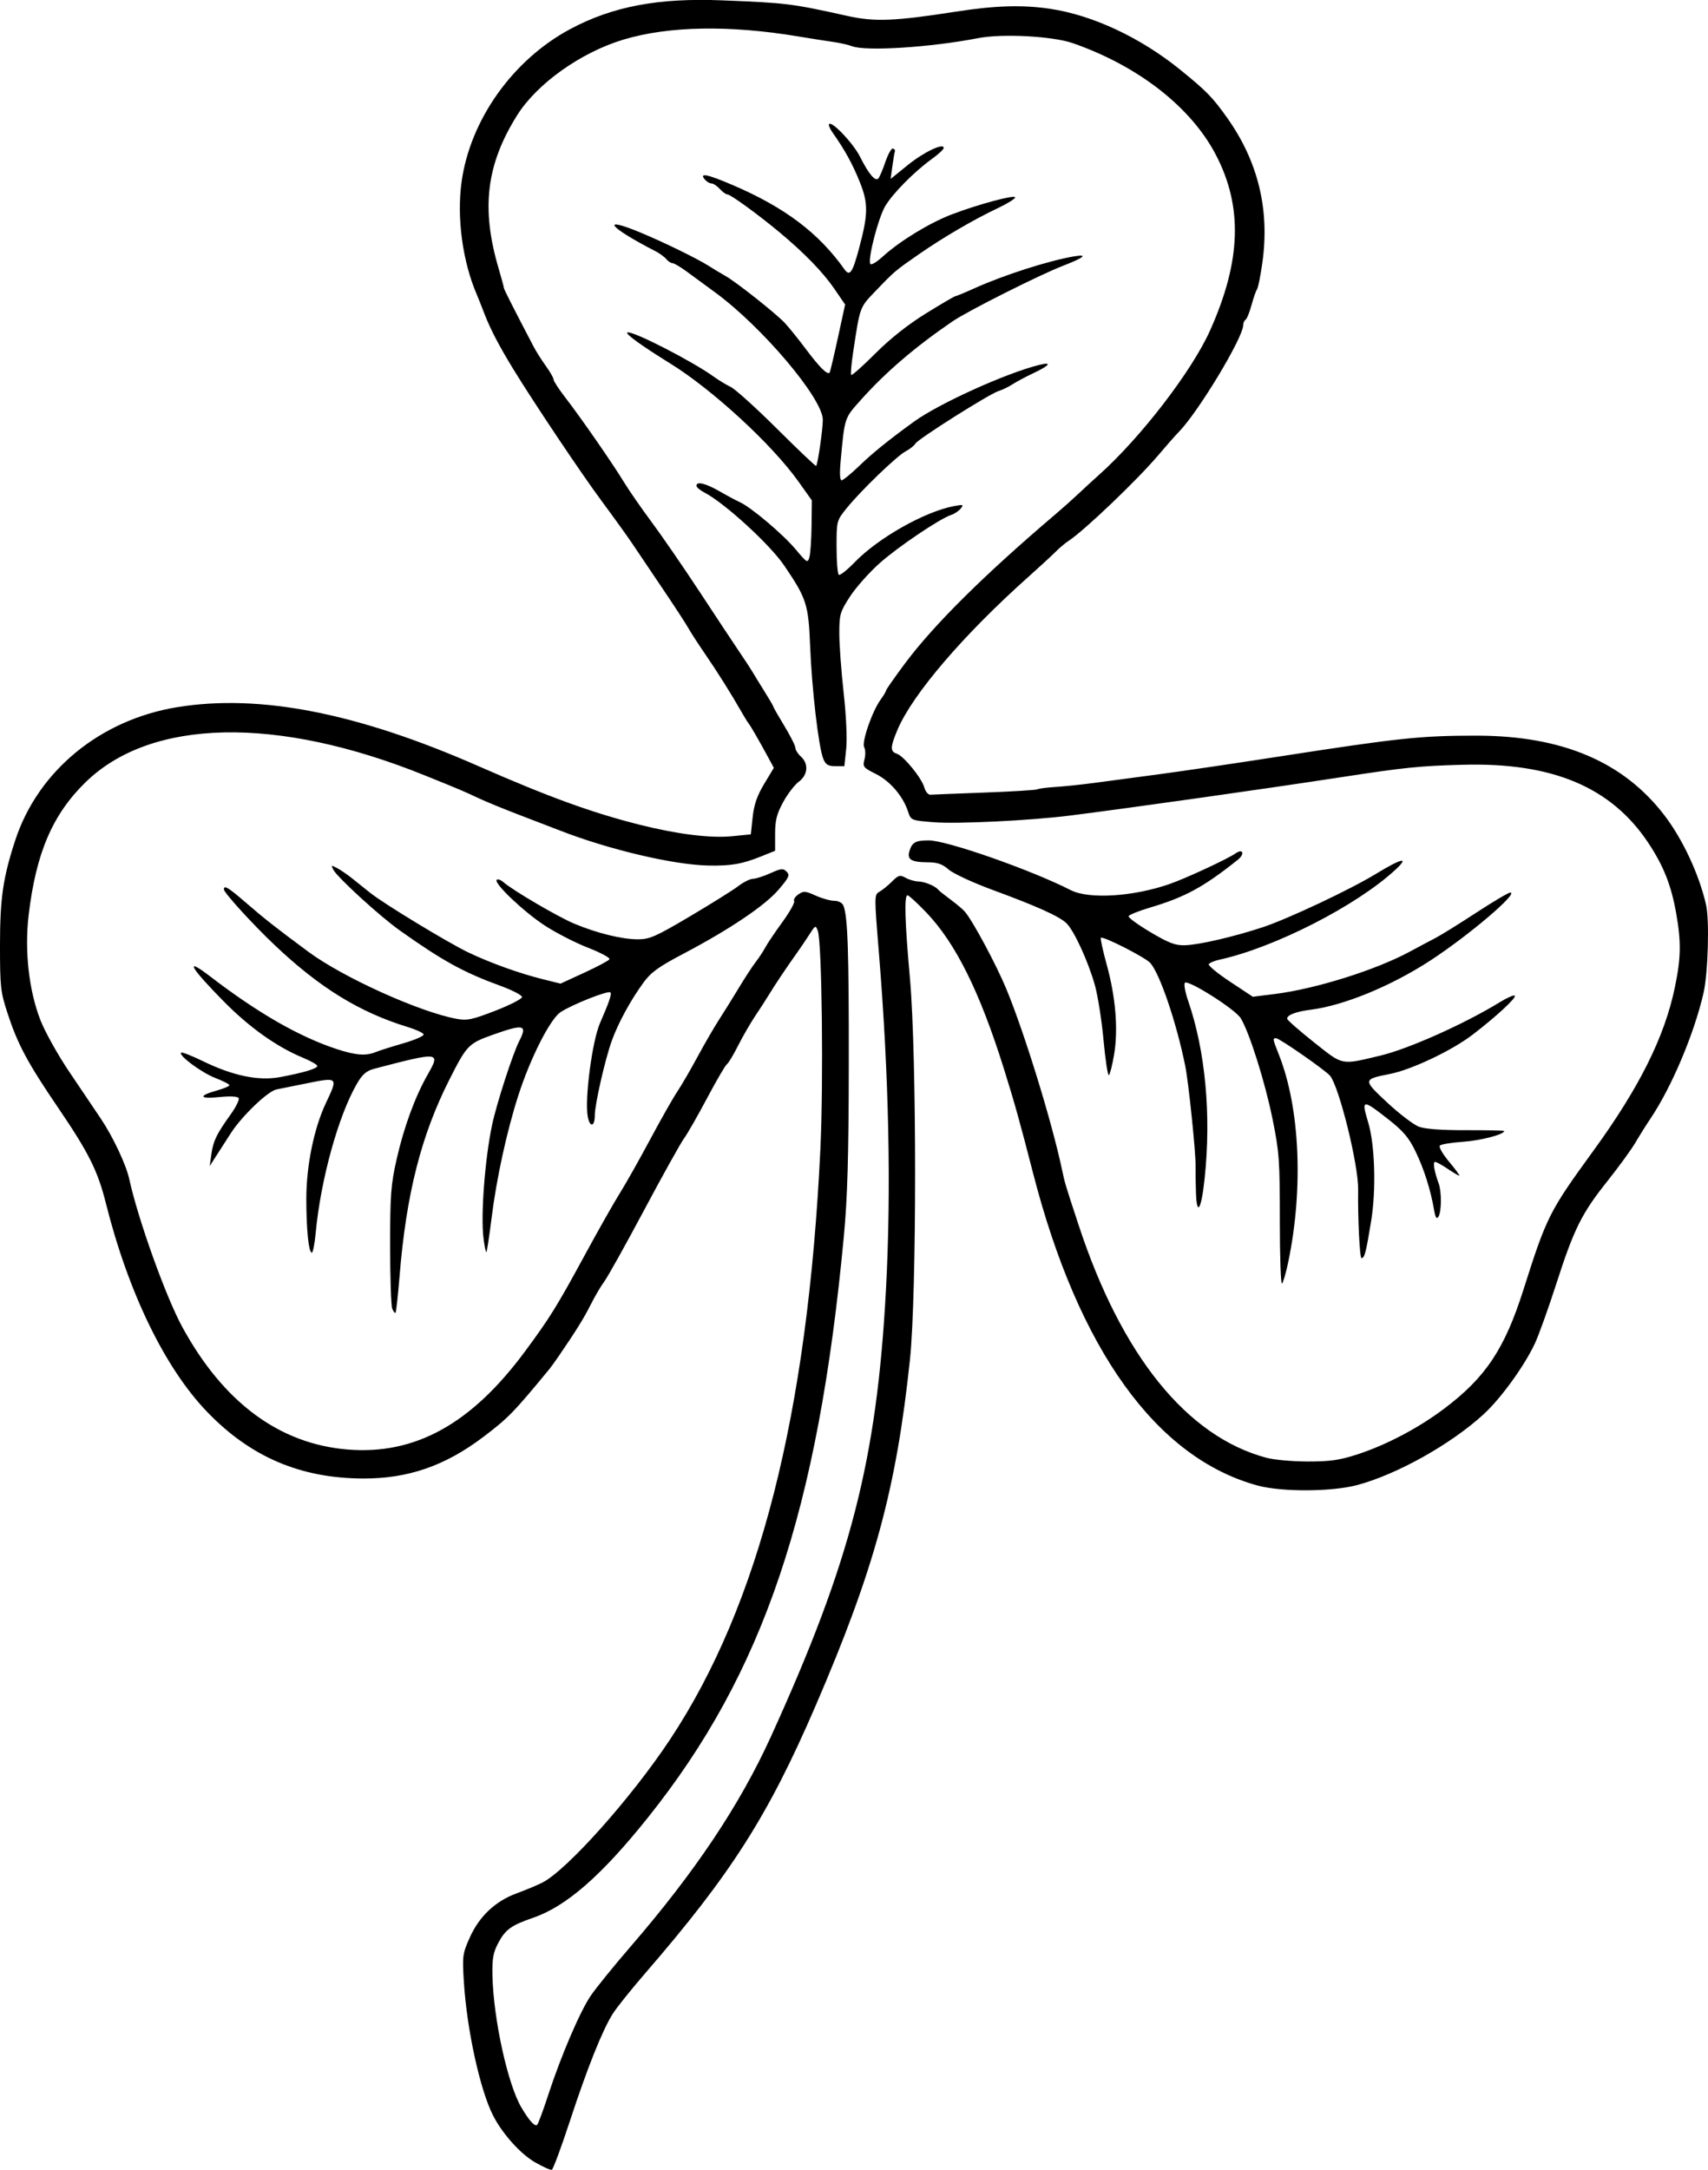 <?xml version="1.0" encoding="UTF-8"?>
<svg version="1.1" viewBox="0 0 828.89 1052.7" xmlns="http://www.w3.org/2000/svg">
<g transform="translate(-64.676 -49.635)">
<path d="m324.35 1098.6c-7.126-4.086-15.853-13.82-20.425-22.781-6.279-12.309-12.683-41.594-14.126-64.605-0.798-12.721-0.65-13.843 2.86-21.663 4.638-10.335 12.411-17.653 22.782-21.449 4.34-1.589 9.924-3.92 12.408-5.18 11.956-6.066 43.305-41.205 62.115-69.625 43.126-65.158 66.704-157.75 72.831-286 1.567-32.793 0.773-100.66-1.241-106.11-1.038-2.806-1.19-2.744-3.953 1.594-1.58 2.482-4.537 6.842-6.571 9.689-4.735 6.628-10.4 15.101-13.369 19.995-1.28 2.111-4.218 6.659-6.529 10.108-2.31 3.449-6.047 9.928-8.303 14.399-2.257 4.471-4.685 8.488-5.396 8.927-0.711 0.439-5.028 7.833-9.594 16.43-4.566 8.598-9.626 17.432-11.244 19.632s-10.305 17.8-19.303 34.667c-8.998 16.867-17.703 32.467-19.344 34.667s-4.617 7.261-6.614 11.246c-3.299 6.586-7.073 12.656-15.645 25.167-1.663 2.427-3.624 5.142-4.357 6.032-17.362 21.084-20.043 23.838-32.056 32.931-18.624 14.097-36.634 20.311-58.551 20.204-30.292-0.148-54.414-10.457-75.444-32.241-20.539-21.276-38.326-57.887-49.233-101.34-3.953-15.746-8.294-24.424-23.138-46.249-14.935-21.959-19.615-30.704-24.615-45.992-3.356-10.261-3.627-12.741-3.618-33.093 0.01-22.554 1.485-32.664 7.389-50.667 11.075-33.766 41.267-58.547 78.733-64.623 39.943-6.478 87.188 2.767 145.87 28.542 34.273 15.054 55.495 22.761 78.667 28.568 18.37 4.604 34.287 6.555 44.827 5.497l8.889-0.893 0.893-8.338c0.655-6.116 2.144-10.415 5.588-16.132l4.695-7.794-2.574-4.747c-4.573-8.435-8.576-15.381-9.651-16.747-0.577-0.733-2.242-3.433-3.7-6-4.744-8.351-11.543-19.154-17.623-28-3.276-4.767-6.869-10.319-7.983-12.339-1.115-2.02-6.791-10.72-12.613-19.333s-12.39-18.361-14.595-21.661c-2.205-3.3-8.899-12.6-14.875-20.667-9.906-13.37-32.775-47.501-42.883-64-6.7-10.937-11.166-19.49-13.894-26.613-1.416-3.696-3.094-7.92-3.729-9.387-6.935-16.005-9.835-37.395-7.425-54.783 4.167-30.072 24.868-59.185 52.668-74.069 20.614-11.037 42.782-15.225 73.912-13.963 31.441 1.274 33.522 1.534 60.741 7.571 13.176 2.923 22.935 2.531 52.667-2.112 19.018-2.97 32.326-3.365 45.688-1.355 20.625 3.102 43.68 13.881 62.904 29.409 12.842 10.374 15.899 13.503 23.038 23.585 14.929 21.085 20.597 44.409 17.018 70.037-0.897 6.424-2.067 12.28-2.599 13.013-0.533 0.733-1.744 4.199-2.692 7.701-0.948 3.502-2.241 6.688-2.874 7.079-0.633 0.391-1.15 1.559-1.15 2.596 0 6.077-21.873 42.32-31.333 51.919-1.467 1.488-5.967 6.591-10 11.341-10.178 11.985-35.72 36.37-43.31 41.35-1.728 1.134-4.614 3.551-6.414 5.371-1.799 1.821-7.647 7.21-12.995 11.977-31.584 28.151-56.32 56.997-63.669 74.247-3.608 8.47-3.683 10.672-0.396 11.716 3.346 1.062 12.1 11.809 13.373 16.418 0.55 1.991 1.865 3.557 2.922 3.482 1.057-0.076 12.941-0.547 26.408-1.047 13.467-0.5 24.971-1.209 25.564-1.575 0.593-0.367 4.552-0.881 8.797-1.143s12.819-1.161 19.052-1.997 20.333-2.719 31.333-4.184 37.1-5.316 58-8.559c58.134-9.02 68.983-10.166 96-10.144 41.524 0.035 71.322 12.709 91.186 38.786 8.893 11.674 16.803 28.703 20.118 43.307 1.693 7.462 0.952 33.174-1.232 42.709-4.533 19.797-15.501 45.748-25.796 61.035-2.08 3.088-5.358 8.315-7.286 11.615-1.927 3.3-8.041 11.7-13.587 18.667-12.51 15.716-16.183 23.101-24.825 49.915-3.767 11.687-8.394 24.587-10.284 28.667-5.069 10.947-16.591 26.869-25.009 34.563-15.955 14.582-42.033 29.157-61.379 34.304-12.3 3.273-36.598 3.375-48.253 0.204-49.165-13.377-86.937-65.933-108.99-151.65-6.451-25.073-8.995-34.172-14.167-50.667-11.678-37.249-23.388-60.81-37.608-75.667-4.387-4.583-8.481-8.333-9.098-8.333-1.707 0-1.356 12.222 1.161 40.42 3.324 37.232 3.316 153.44-0.012 184.91-6.641 62.803-17.279 101.78-45.853 168-22.974 53.242-40.966 81.464-82.612 129.58-6.782 7.836-13.858 16.665-15.723 19.62-5.077 8.043-12.288 26.07-20.835 52.088-4.208 12.809-8.16 23.453-8.783 23.653-0.623 0.2-4.275-1.437-8.115-3.639zm6.356-32.636c6.226-18.984 15.308-40.225 20.524-48 2.46-3.667 11.21-14.467 19.445-24 31.376-36.324 52.956-68.593 68.107-101.84 38.768-85.078 51.412-134.17 55.845-216.82 2.611-48.676 1.443-104.12-3.451-163.82-2.235-27.267-2.229-27.853 0.271-29.244 1.404-0.781 4.148-3.01 6.099-4.953 3.173-3.161 3.876-3.351 6.667-1.803 1.716 0.952 4.509 1.752 6.207 1.778 3 0.046 8.229 2.221 9.579 3.984 0.367 0.479 3.067 2.639 6 4.8 2.933 2.161 6.083 4.83 6.999 5.929 3.988 4.79 15.196 25.704 20.041 37.398 8.83 21.314 22.229 64.809 27.067 87.865 1.318 6.279 1.511 6.924 8.034 26.737 20.849 63.328 52.555 102.57 91.185 112.86 3.67 0.978 12.69 1.784 20.044 1.793 10.796 0.013 15.417-0.65 24-3.441 14.102-4.586 29.656-12.775 42.19-22.214 20.103-15.138 29.323-28.972 38.434-57.67 11.274-35.51 12.495-37.934 34.002-67.5 22.215-30.541 34.504-55.18 39.479-79.159 2.994-14.43 3.127-21.9 0.64-36-2.394-13.572-6.13-22.992-13.538-34.135-17.974-27.037-46.482-39.05-89.91-37.886-21.117 0.566-28.202 1.29-59.333 6.065-37.505 5.753-101.28 14.774-131.33 18.578-19.194 2.429-54.762 4.165-66.289 3.236-10.926-0.881-10.96-0.896-12.402-5.265-2.458-7.449-8.704-14.719-15.596-18.153-6.12-3.05-6.467-3.495-5.512-7.066 0.561-2.096 0.499-4.742-0.138-5.879-1.344-2.401 3.844-17.436 7.973-23.106 1.447-1.987 2.631-3.977 2.631-4.422 0-0.445 4.109-6.319 9.132-13.054 14.089-18.893 38.531-43.111 73.329-72.658 3.187-2.706 8.019-7.02 10.738-9.587 2.719-2.567 7.312-6.782 10.206-9.366 20.222-18.061 45.006-50.283 53.85-70.011 15.093-33.67 15.958-60.011 2.798-85.219-12.083-23.145-37.681-43.106-69.447-54.154-9.805-3.41-34.286-4.702-45.94-2.425-22.786 4.452-54.389 6.482-61.111 3.927-1.806-0.687-5.895-1.616-9.087-2.066-3.191-0.449-10.903-1.665-17.136-2.702-33.457-5.565-62.741-5.041-84.667 1.516-20.712 6.194-42.069 21.373-51.705 36.749-15.003 23.94-17.565 45.257-8.943 74.418 1.409 4.767 2.546 8.967 2.525 9.333-0.032 0.565 4.52 9.545 14.529 28.667 1.152 2.2 3.781 6.34 5.844 9.2 2.062 2.86 3.75 5.823 3.75 6.584s2.585 4.721 5.744 8.8c7.439 9.605 23.069 32.145 28.471 41.058 2.325 3.836 8.36 12.536 13.411 19.333 5.051 6.797 15.685 22.258 23.63 34.358 7.946 12.1 16.613 25.188 19.262 29.083 2.648 3.896 5.395 8.096 6.104 9.333 0.709 1.238 3.259 5.391 5.667 9.229 2.408 3.839 4.378 7.227 4.378 7.53s2.4 4.501 5.333 9.33c2.933 4.828 5.333 9.597 5.333 10.596 0 1 1.2 2.903 2.667 4.231 3.873 3.505 3.421 8.94-1.015 12.221-2.025 1.497-5.438 5.948-7.583 9.89-3.116 5.725-3.902 8.823-3.902 15.387v8.219l-6.75 2.709c-9.319 3.74-14.54 4.645-25.626 4.444-16.731-0.303-48.192-7.703-71.791-16.886-4.4-1.712-13.7-5.285-20.667-7.94s-15.667-6.239-19.333-7.964c-7.131-3.356-8.552-3.957-26-11.003-71.539-28.886-132.62-27.647-164.42 3.336-16.089 15.675-24.122 34.414-27.675 64.556-2.03 17.225 0.093 36.315 5.638 50.701 2.209 5.731 8.501 17.018 14.122 25.333 5.576 8.248 12.469 18.473 15.317 22.723 5.831 8.697 12.209 22.222 13.702 29.055 4.29 19.643 17.726 57.15 25.752 71.886 19.923 36.581 47.064 56.728 80.136 59.486 32.792 2.735 60.104-12.321 86.143-47.486 12.181-16.45 15.457-21.731 29.366-47.333 6.374-11.733 13.855-24.933 16.624-29.333 2.769-4.4 9.373-16.1 14.676-26 5.303-9.9 11.257-20.4 13.231-23.333 1.974-2.933 6.386-10.512 9.804-16.841 3.418-6.329 8.172-14.531 10.565-18.227 2.393-3.696 6.75-10.699 9.684-15.562 2.933-4.864 6.594-10.461 8.135-12.439 1.541-1.978 3.59-5.091 4.552-6.918 0.963-1.827 4.693-7.367 8.29-12.312 3.597-4.945 6.188-9.559 5.759-10.254s0.485-2.15 2.033-3.234c2.514-1.761 3.402-1.703 8.356 0.546 3.048 1.384 7.128 2.53 9.066 2.546 2.089 0.017 3.907 0.979 4.464 2.363 2.1 5.214 2.675 22.402 2.598 77.667-0.061 44.057-0.635 63.917-2.386 82.615-12.483 133.31-38.972 211.9-95.065 282.05-22.559 28.212-39.636 43.118-55.731 48.647-10.681 3.669-13.512 5.729-17.007 12.373-2.393 4.551-2.926 7.589-2.743 15.647 0.481 21.189 7.404 52.761 14.033 64 3.888 6.591 6.631 9.565 7.715 8.365 0.513-0.567 2.9-7.032 5.305-14.365zm-75.676-381.48c-0.567-1.388-1.031-15.124-1.031-30.524 0-24.664 0.378-29.668 3.169-42 3.515-15.531 8.949-30.325 15.097-41.107 6.281-11.016 5.794-11.068-25.902-2.773-3.828 1.002-5.751 2.635-8.377 7.115-9.023 15.396-17.675 46.583-20.094 72.433-0.498 5.317-1.346 9.667-1.885 9.667-1.537 0-2.676-11.104-2.676-26.085 0-16.094 3.713-34.251 9.511-46.507 6.026-12.738 6.102-12.67-10.473-9.298-5.704 1.161-11.787 2.388-13.516 2.728-4.189 0.823-16.759 12.85-22.119 21.161-2.364 3.667-5.645 8.767-7.29 11.333l-2.992 4.667 0.811-5.807c0.893-6.396 2.496-9.687 9.415-19.33 2.553-3.559 4.263-7.083 3.8-7.832-0.526-0.851-4.064-1.032-9.436-0.481-9.74 0.998-10.287-0.628-1.078-3.206 3.319-0.929 6.034-2.079 6.034-2.556 0-0.477-3.062-2.049-6.805-3.493-6.691-2.583-17.989-10.944-16.628-12.305 0.382-0.382 5.205 1.504 10.718 4.193 14.445 7.043 26.92 9.617 37.257 7.685 11.415-2.134 18.124-4.139 18.124-5.417 0-0.601-3.139-2.397-6.975-3.992-12.785-5.313-25.95-14.669-38.41-27.297-16.517-16.74-19.334-21.918-6.615-12.158 23.118 17.74 43.231 29.285 61.421 35.256 9.175 3.012 14.186 3.404 18.849 1.475 1.685-0.697 7.723-2.615 13.42-4.262 5.696-1.647 10.154-3.604 9.906-4.348-0.248-0.744-3.709-2.347-7.69-3.562-23.393-7.138-42.746-19.043-64.573-39.721-10.779-10.211-24.667-25.451-24.667-27.067 0-2.228 2.185-0.899 10.823 6.584 8.8 7.623 14.391 12.015 30.193 23.713 16.715 12.374 53.692 29.11 71.786 32.491 5.213 0.974 7.567 0.487 18.909-3.908 7.125-2.761 12.955-5.75 12.955-6.641 0-0.892-4.663-3.321-10.363-5.399-18.003-6.564-28.158-12.147-48.971-26.925-9.652-6.854-30.162-25.585-32.216-29.423-1.201-2.244-1.041-2.319 1.781-0.834 1.706 0.898 5.055 3.193 7.442 5.101 2.388 1.908 6.288 5.03 8.667 6.937 6.538 5.243 37.832 24.232 47.658 28.92 10.739 5.122 24.611 10.11 36.019 12.95l8.686 2.162 11.485-5.281c6.316-2.904 11.832-5.843 12.256-6.529 0.424-0.687-4.216-3.189-10.312-5.56-6.096-2.371-15.52-7.193-20.942-10.715-10.284-6.681-25.036-20.681-23.455-22.262 0.503-0.503 1.967 9e-3 3.255 1.137 4.537 3.974 26.437 16.799 34.345 20.113 11.006 4.612 23.135 7.598 30.867 7.598 5.737 0 8.654-1.283 25.294-11.128 10.345-6.12 20.897-12.72 23.449-14.667 2.552-1.946 5.783-3.552 7.18-3.568 1.397-0.016 5.2-1.236 8.45-2.71 5.157-2.339 6.155-2.435 7.839-0.751s1.186 2.8-3.909 8.761c-6.596 7.718-23.787 19.286-46.12 31.034-12.182 6.408-15.791 9.02-19.499 14.113-6.302 8.655-12.229 19.561-15.352 28.249-3.231 8.99-8.201 30.819-8.201 36.022 0 5.657-2.395 6.114-3.42 0.652-1.57-8.37 2.127-36.603 5.938-45.341 4.493-10.303 5.788-14.138 5.031-14.895-1.066-1.066-18.623 5.885-24.174 9.571-5.054 3.355-14.64 22.245-20.469 40.337-5.611 17.414-10.588 40.207-13.014 59.594-1.097 8.767-2.222 16.167-2.5 16.446-0.278 0.278-0.916-2.779-1.418-6.794-1.39-11.124 0.682-38.325 4.183-54.925 2.161-10.247 10.091-34.701 13.205-40.723 4.075-7.881 2.121-8.312-13.083-2.884-11.549 4.122-12.429 5.036-20.817 21.607-13.751 27.167-20.96 55.552-24.204 95.299-0.777 9.514-1.663 17.55-1.97 17.858-0.307 0.307-1.023-0.577-1.59-1.966zm430.75-42.813c1e-3 -29.09-0.292-33.161-3.555-49.248-3.664-18.063-11.316-42.256-15.466-48.896-2.708-4.332-25.451-18.74-27.054-17.138-0.587 0.587 0.126 4.535 1.584 8.773 8.377 24.349 11.25 55.251 8.003 86.083-1.622 15.402-3.844 18.896-4.228 6.648-0.148-4.73-0.229-10.4-0.179-12.6 0.145-6.399-3.394-40.642-5.03-48.667-4.3-21.093-12.298-44.618-16.947-49.847-2.413-2.714-22.989-13.183-23.974-12.198-0.327 0.327 0.944 6.171 2.824 12.987 4.361 15.805 5.646 31.446 3.588 43.649-0.872 5.17-2.015 9.665-2.539 9.989-0.525 0.324-1.688-7.324-2.586-16.995-0.898-9.672-2.791-21.684-4.206-26.695-3.297-11.673-10.187-26.627-13.854-30.072-3.616-3.397-14.24-8.173-35.977-16.174-9.432-3.472-18.944-7.887-21.137-9.811-3.068-2.692-5.417-3.504-10.184-3.52-7.949-0.026-10.11-1.368-8.826-5.48 1.317-4.217 2.953-5.122 9.306-5.146 8.725-0.033 49.695 14.306 68.968 24.139 8.847 4.513 30.366 3.173 48.025-2.991 7.972-2.783 27.981-12.073 31.933-14.826 3.703-2.58 4.65 0.274 1.044 3.147-16.572 13.207-25.533 18.077-42.577 23.142-5.462 1.623-10.114 3.502-10.338 4.175-0.224 0.673 4.544 4.158 10.597 7.744 8.964 5.311 12.076 6.487 16.781 6.342 6.837-0.211 23.552-4.083 37.66-8.725 12.157-4 42.443-18.259 54.873-25.835 12.679-7.728 16.585-8.571 9.557-2.062-18.841 17.449-58.75 37.824-85.518 43.66-2.375 0.518-4.648 1.476-5.052 2.129-0.404 0.653 4.239 4.48 10.318 8.504l11.052 7.316 10.667-1.337c19.995-2.507 49.219-11.697 65.775-20.683 3.91-2.122 9.31-4.992 12-6.377 2.69-1.385 11.647-6.935 19.904-12.333 8.257-5.398 15.724-9.815 16.595-9.815 4.33 0-20.112 20.786-38.724 32.93-18.927 12.35-41.968 21.844-57.953 23.878-7.317 0.931-11.597 2.553-11.597 4.393 0 0.609 5.815 5.722 12.923 11.36 14.476 11.485 12.867 11.162 32.411 6.511 13.543-3.223 40.926-15.468 57.831-25.861 3.574-2.197 6.861-3.631 7.306-3.187 0.942 0.942-9.027 10.158-20.47 18.923-10.07 7.713-29.61 16.982-40.188 19.063-13.131 2.583-13.147 2.782-1.145 13.954 5.867 5.461 12.767 10.702 15.333 11.648 3.002 1.106 11.205 1.699 23 1.663 10.083-0.03 18.333 0.15 18.333 0.401 0 1.651-11.341 4.626-19.856 5.209-5.579 0.382-10.679 1.203-11.333 1.825-0.681 0.648 1.225 4.015 4.457 7.876 3.106 3.709 5.317 6.744 4.915 6.744s-2.942-1.5-5.644-3.333c-2.702-1.833-5.44-3.333-6.085-3.333-1.173 0-0.403 4.607 1.74 10.42 1.49 4.041 1.424 13.73-0.11 16.154-0.884 1.397-1.451 0.506-2.117-3.333-1.702-9.809-4.907-19.891-9.012-28.35-3.279-6.756-5.941-9.885-13.33-15.667-12.481-9.766-13.049-9.674-9.643 1.564 3.275 10.805 3.935 32.617 1.448 47.879-2.492 15.295-3.195 18-4.68 18-0.878 0-1.836-19.589-1.63-33.333 0.177-11.82-9.173-49.665-13.615-55.108-2.11-2.585-24.583-18.226-26.188-18.226-1.764 0-1.733 0.183 1.429 8.206 10.142 25.731 11.87 64.858 4.436 100.44-1.07 5.123-2.425 9.793-3.01 10.378-0.585 0.585-1.063-13.207-1.062-30.648zm-221.6-224.04c-2.254-5.612-5.507-33.52-6.334-54.333-0.815-20.51-1.704-23.285-12.616-39.333-7.006-10.305-28.941-30.355-38.766-35.436-2.091-1.081-3.802-2.55-3.802-3.265 0-2.27 4.456-1.179 11.333 2.776 3.667 2.108 8.042 4.449 9.724 5.201 5.356 2.397 20.942 15.557 27.014 22.809 5.631 6.726 5.902 6.878 6.764 3.794 0.494-1.767 0.958-8.668 1.032-15.336l0.133-12.124-6.551-9.209c-12.744-17.914-41.682-44.545-62.166-57.209-14.042-8.681-22.188-14.587-20.77-15.06 2.59-0.863 31.525 13.964 41.969 21.506 2.302 1.662 5.985 3.892 8.185 4.955 2.2 1.063 12.321 10.211 22.491 20.33 10.17 10.119 18.685 18.204 18.923 17.966 0.792-0.792 3.232-17.633 3.243-22.376 0.022-10.278-29.458-45.135-52.296-61.835-4.598-3.362-10.819-7.922-13.824-10.133-3.005-2.211-6.082-4.02-6.837-4.02-0.755 0-2.11-0.888-3.01-1.972-0.9-1.085-3.224-2.788-5.163-3.785-22.692-11.662-27.312-17.365-7.376-9.105 11.197 4.639 27.76 12.732 33.183 16.213 2.2 1.412 5.8 3.575 8 4.807 5.178 2.898 24.311 18.03 28.84 22.809 1.929 2.035 6.655 7.9 10.504 13.033 6.424 8.568 10.195 12.286 11.282 11.122 0.234-0.251 2.023-7.789 3.975-16.752l3.549-16.296-5.279-7.704c-5.465-7.976-14.5-17.285-26.461-27.262-10.269-8.566-23.841-18.442-25.345-18.442-0.725 0-2.405-1.2-3.732-2.667s-3.147-2.667-4.043-2.667c-0.897 0-2.377-0.9-3.29-2-2.748-3.311 1.285-2.49 13.543 2.756 25.279 10.82 41.764 23.241 54.278 40.899 2.552 3.601 3.9 1.712 6.994-9.807 4.561-16.978 4.633-22.109 0.459-32.542-3.467-8.667-7.322-15.673-13.121-23.847-1.383-1.949-2.186-3.872-1.785-4.272 1.499-1.499 11.787 9.399 15.085 15.98 4.079 8.138 7.281 11.965 8.768 10.478 0.596-0.596 2.14-4.192 3.432-7.99 1.291-3.799 2.948-6.775 3.681-6.614s1.164 0.801 0.957 1.422c-0.207 0.621-0.753 3.876-1.213 7.233l-0.837 6.103 8.274-6.695c7.841-6.345 17.486-10.935 17.486-8.322 0 0.66-2.55 3.035-5.667 5.277-8.666 6.236-19.18 16.872-22.784 23.05-3.264 5.594-8.265 24.74-7.255 27.771 0.333 0.999 2.834-0.438 6.458-3.712 8.128-7.341 22.47-16.068 33.068-20.121 12.785-4.889 30.847-9.744 30.847-8.291 0 0.685-3.75 3.018-8.333 5.184-11.687 5.522-26.597 14.222-38.333 22.368-11.696 8.117-11.822 8.225-21.198 18.002-7.675 8.005-7.395 7.224-10.842 30.155-0.81 5.39-1.187 10.085-0.838 10.435 0.35 0.349 5.64-4.366 11.756-10.478 7.217-7.212 15.85-14.035 24.593-19.435 7.41-4.577 13.818-8.321 14.24-8.321 0.422 0 4.56-1.712 9.194-3.804 14.264-6.438 36.075-13.422 48.426-15.505 6.917-1.166 4.835 0.604-5.333 4.535-11.468 4.434-46.337 21.965-53.729 27.015-18.169 12.411-32.494 24.681-44.488 38.107-8.086 9.051-7.832 8.277-9.832 29.985-0.515 5.585-0.33 9 0.485 9 0.723 0 4.521-3.091 8.44-6.869 6.65-6.411 14.265-12.57 26.603-21.516 12.201-8.847 44.561-23.515 60.855-27.584 6.449-1.611 5.212 0.202-2.687 3.938-3.839 1.815-8.479 4.287-10.313 5.492-1.833 1.205-4.833 2.654-6.667 3.22-4.465 1.378-39.049 23.216-40.4 25.51-0.586 0.996-2.686 2.665-4.667 3.708-4.348 2.291-21.773 19.065-28.644 27.574-4.948 6.127-4.956 6.159-4.956 18.921 0 7.031 0.499 13.092 1.109 13.469 0.61 0.377 4.06-2.361 7.667-6.085 11.495-11.868 34.048-24.604 48.292-27.271 4.441-0.832 4.754-0.709 3.145 1.234-0.983 1.187-2.987 2.538-4.453 3.004-5.487 1.742-26.084 15.621-34.959 23.556-5.059 4.524-11.509 11.801-14.333 16.17-4.777 7.391-5.135 8.63-5.135 17.795 0 5.418 0.947 18.375 2.104 28.793 1.245 11.206 1.746 22.346 1.227 27.276l-0.877 8.333h-4.399c-3.553 0-4.682-0.705-5.871-3.667z" stroke-width="1.333"/>
</g>
</svg>
